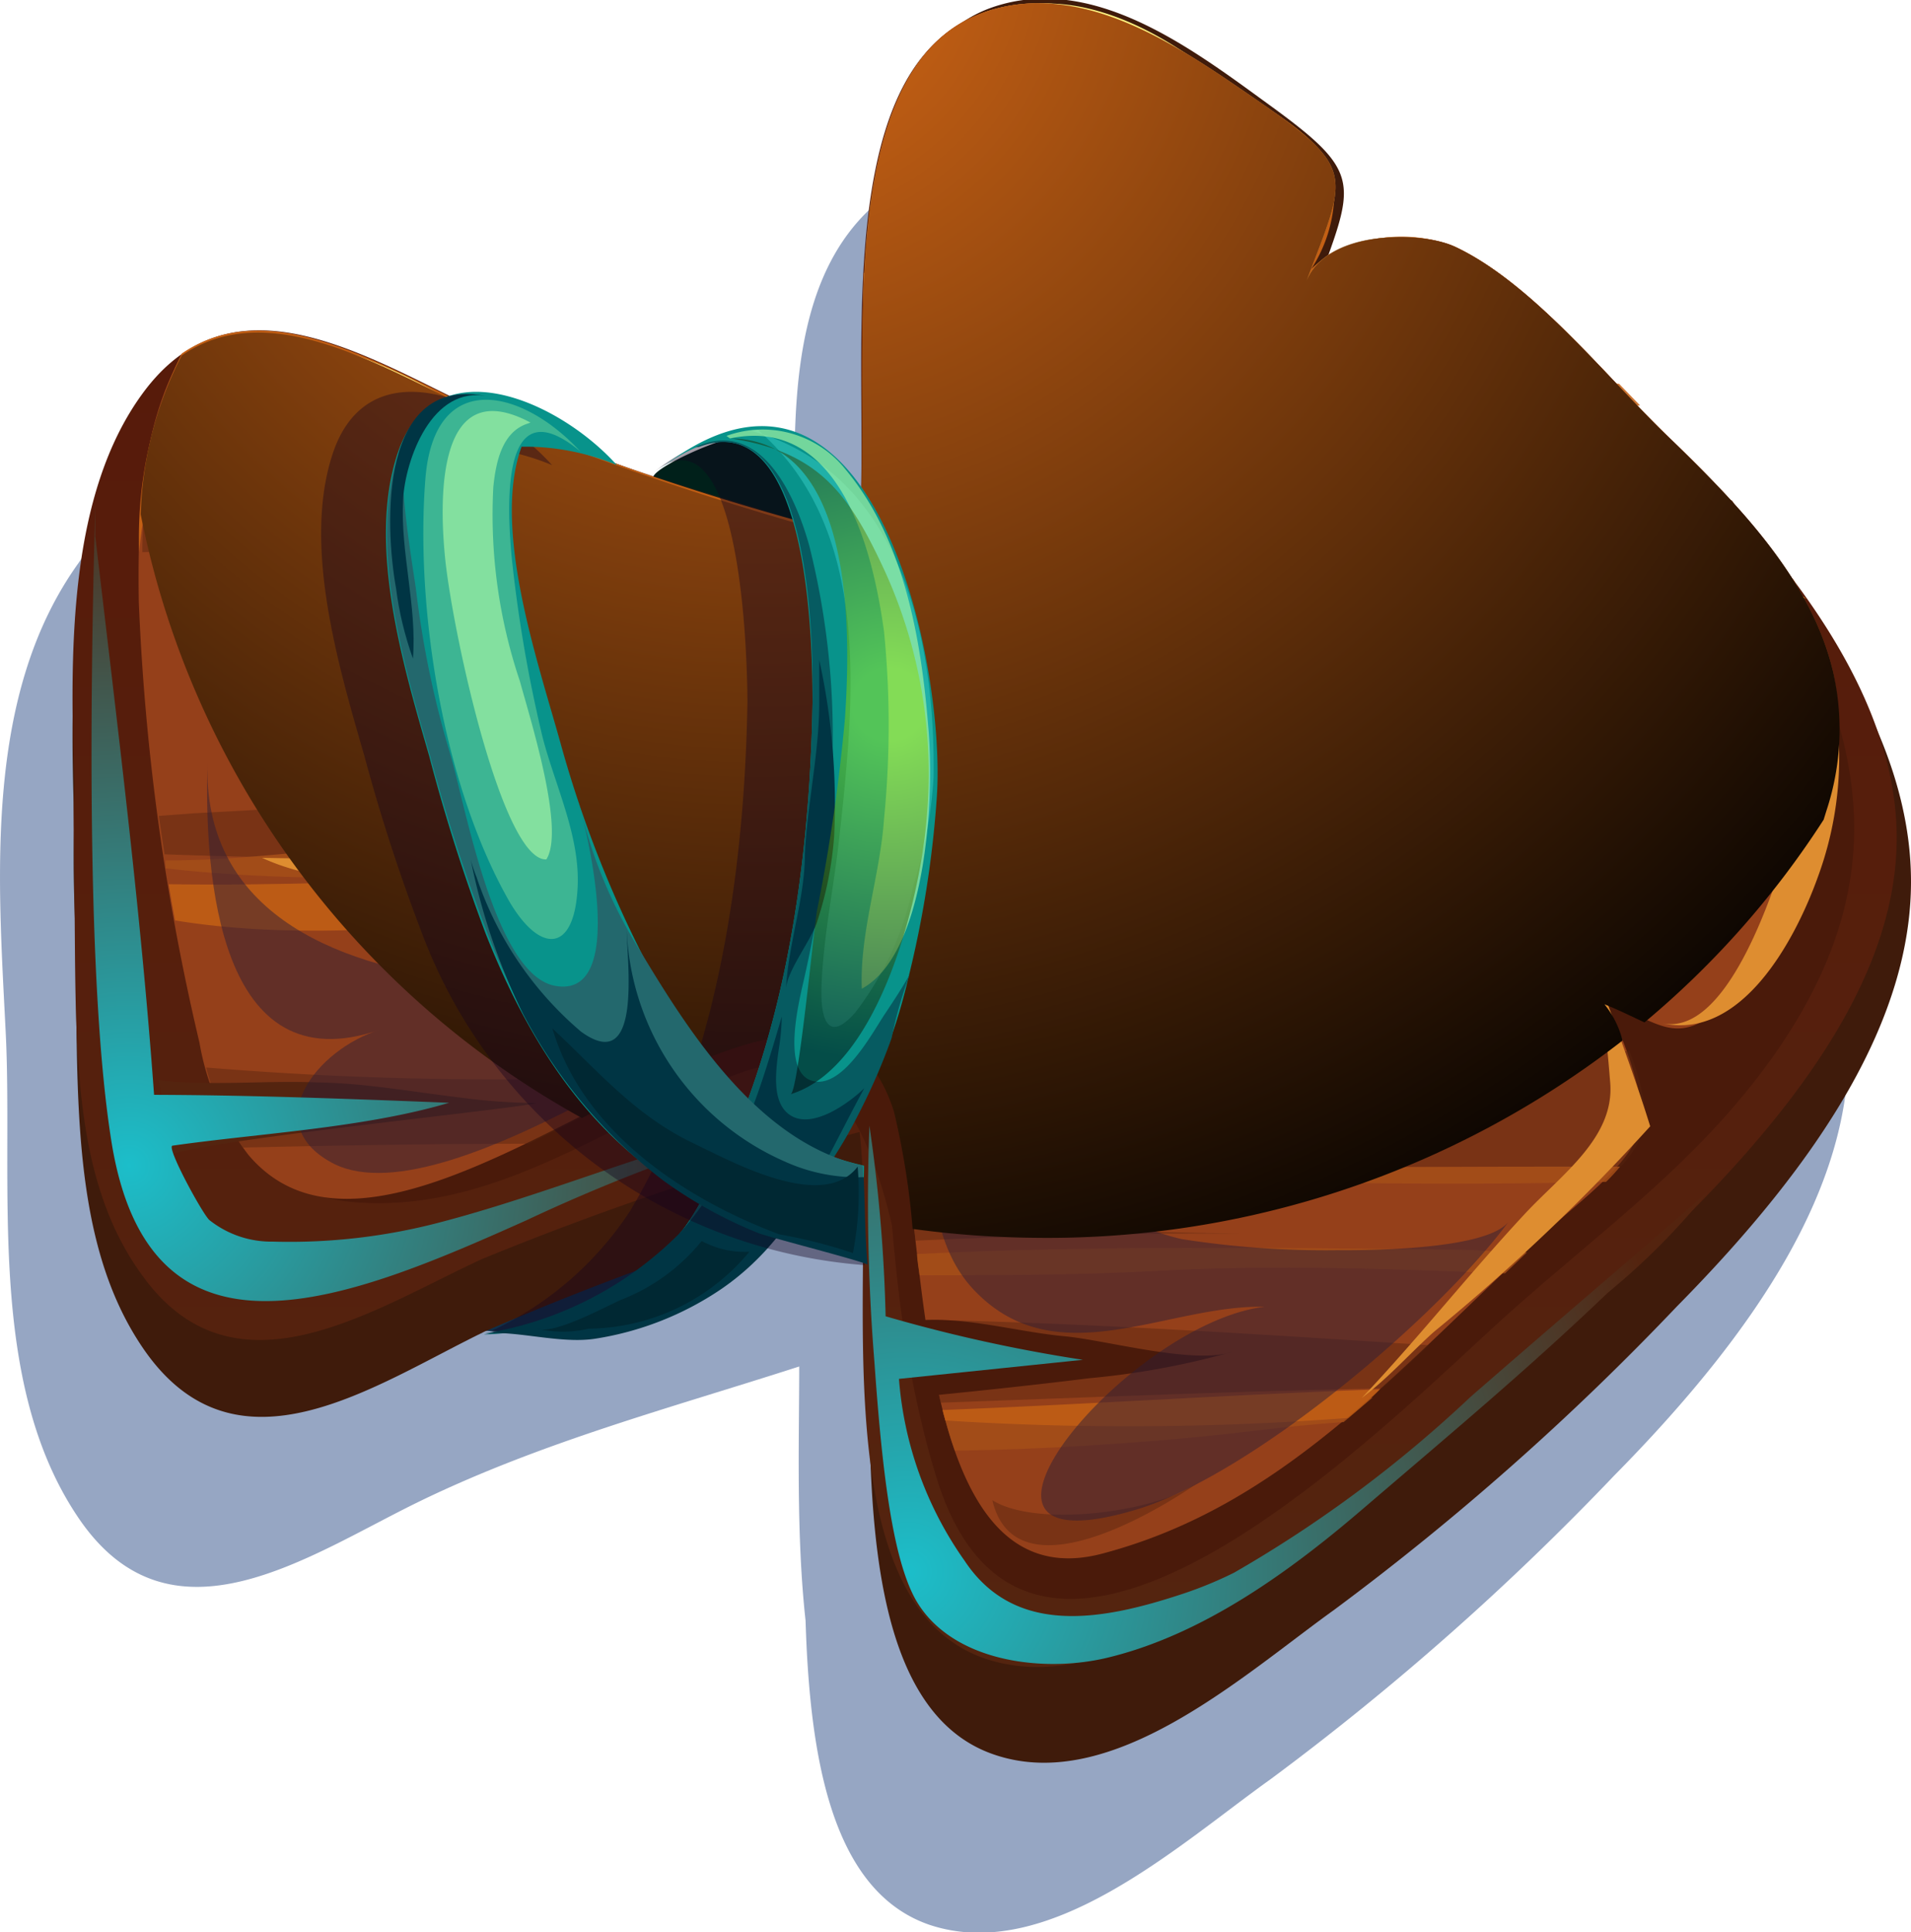 <svg xmlns="http://www.w3.org/2000/svg" xmlns:xlink="http://www.w3.org/1999/xlink" viewBox="0 0 60.16 60.82"><defs><style>.cls-1{isolation:isolate;}.cls-2{fill:#00201a;}.cls-2,.cls-22,.cls-23{fill-rule:evenodd;}.cls-3{fill:#214380;mix-blend-mode:multiply;opacity:0.47;}.cls-4{fill:#3f1b0b;}.cls-5{fill:url(#linear-gradient);}.cls-6{fill:#4a1a0a;}.cls-7{fill:#95401a;}.cls-8{opacity:0.85;}.cls-12,.cls-9{fill:#54240f;}.cls-9{opacity:0.51;}.cls-10{fill:#a44d18;}.cls-11{fill:#c35f14;}.cls-13{fill:#de8d30;}.cls-14,.cls-15,.cls-16{fill:#fff280;}.cls-14{opacity:0.27;}.cls-15,.cls-21{opacity:0.39;}.cls-17{fill:#2e1e36;opacity:0.49;}.cls-18{fill:url(#radial-gradient);}.cls-19{fill:url(#radial-gradient-2);}.cls-20,.cls-29{mix-blend-mode:screen;}.cls-20{fill:url(#radial-gradient-3);}.cls-22{fill:#13001d;}.cls-23{fill:#08938b;}.cls-24{fill:#065b61;}.cls-25{fill:#31c7be;opacity:0.57;}.cls-26,.cls-31{fill:#a2f2a4;}.cls-26{opacity:0.7;}.cls-27{fill:#003544;}.cls-28{fill:#002833;}.cls-29{opacity:0.48;fill:url(#radial-gradient-4);}.cls-30{fill:#23686d;}.cls-31{opacity:0.35;}</style><linearGradient id="linear-gradient" x1="31.02" x2="31.02" y2="51.94" gradientUnits="userSpaceOnUse"><stop offset="0" stop-color="#581809"/><stop offset="1" stop-color="#54240f"/></linearGradient><radialGradient id="radial-gradient" cx="4.06" cy="36.68" r="22.49" gradientUnits="userSpaceOnUse"><stop offset="0" stop-color="#1cbeca"/><stop offset="1" stop-color="#54240f"/></radialGradient><radialGradient id="radial-gradient-2" cx="28.6" cy="49.47" r="25.01" xlink:href="#radial-gradient"/><radialGradient id="radial-gradient-3" cx="23.86" cy="-1.87" r="47.05" gradientUnits="userSpaceOnUse"><stop offset="0.1" stop-color="#c35f14"/><stop offset="1"/></radialGradient><radialGradient id="radial-gradient-4" cx="27.99" cy="22.17" r="11.19" gradientUnits="userSpaceOnUse"><stop offset="0.1" stop-color="#8cd901"/><stop offset="1"/></radialGradient></defs><g class="cls-1"><g id="Слой_2" data-name="Слой 2"><g id="Слой_11" data-name="Слой 11"><path class="cls-2" d="M25.35,17a10.75,10.75,0,0,1-4.77-1.92c-.28-.26,2.35-1.45,2.84-1.33C24.71,14.12,25.31,15.88,25.35,17Z"/><path class="cls-2" d="M15.37,41.72c1.62-1.79,4.43-2.5,6.34-4,.45,3-4.47,4.52-6.68,4.13Z"/><path class="cls-3" d="M57.47,29.31c-2-5.7-6.32-10.07-10.72-14.08a8,8,0,0,0-4-2.38A7.7,7.7,0,0,0,40,13c.59-2.26-.36-3.11-2.17-4.43-2.78-2-7.29-4.91-10.43-2-2.14,2-2.37,5.25-2.39,8,0,1.39.12,2.78.11,4.17,0,1.08-.31,2.16-.32,3.24-.73-.21-1.52-.38-2.25-.65l-5.22-1.91c-3.24-1.18-6.8-3-10.2-3.64a3.7,3.7,0,0,0-.57-.07H6a4.37,4.37,0,0,0-3.52,2C-.53,21.89-.06,27.68.18,32.5s-.62,11,2.3,15.29,7.27,1.14,10.76-.55c3.84-1.86,7.89-2.93,11.92-4.23,0,2.29-.1,5.28.2,8,.13,4.25.8,8.5,3.89,9.57C33,61.84,37.1,58.07,40,56a84.4,84.4,0,0,0,10.82-9.56c4.6-4.66,7.37-9.08,7.37-13.37A11.27,11.27,0,0,0,57.47,29.31Z"/><path class="cls-4" d="M2.34,26c-.15-4.51-.17-9.62,2.14-13,2.93-4.25,7.27-1.14,10.76.55,3.85,1.86,7.93,2.94,12,4.25.56-4.52-1.27-15.74,4-17.57,3.12-1.07,6.19,1.23,8.62,3,3.15,2.28,2.79,2.48,1.52,6C42,7.58,45,7.57,46.09,8.11c2.44,1.2,4.78,4.32,6.7,6.27,4.6,4.66,7.37,9.08,7.37,13.37s-2.77,8.71-7.37,13.37A83.57,83.57,0,0,1,42,50.67c-2.87,2.06-7,5.84-10.72,4.55-5.31-1.83-3.48-13-4-17.56a91,91,0,0,0-12,4.24c-3.49,1.69-7.83,4.81-10.76.56-2.31-3.36-2.07-8-2.14-13C2.36,28.89,2.28,27.31,2.34,26Z"/><path class="cls-5" d="M2.34,24.67c-.15-4.25-.17-9.09,2.13-12.26,2.9-4,7.22-1.07,10.68.53A97.15,97.15,0,0,0,27,17c.55-4.27-1.26-14.86,4-16.59,3.09-1,6.14,1.16,8.55,2.82,3.14,2.16,2.77,2.34,1.51,5.69.61-1.61,3.57-1.62,4.67-1.11,2.43,1.13,4.75,4.07,6.66,5.92,4.56,4.4,7.31,8.58,7.32,12.62S57,34.52,52.45,38.92a81.92,81.92,0,0,1-10.75,9c-2.84,2-6.92,5.51-10.64,4.3-5.28-1.73-3.47-12.32-4-16.59a97.15,97.15,0,0,0-11.89,4c-3.46,1.6-7.78,4.54-10.68.53C2.17,37,2.41,32.63,2.34,27.93,2.36,27.38,2.28,25.88,2.34,24.67Z"/><path class="cls-6" d="M54.53,15.76c3.64,6.09,5.82,11.07,1.29,17.49-2.37,3.34-5.38,5.45-8.36,8.12-3.5,3.13-15,15-18,5.07C28,41.66,27.86,36.13,27.82,31.15c3.69,3.06,6.11,14.69,12.27,8.6,3.09-3.06,3.95-10,3.34-14.07,3.33,2.51,8.22,7.34,11.21,1.51,1.59-3.09.5-8.59-.73-11.68Z"/><path class="cls-6" d="M23.25,29.45c6.36-.22,6.68,7.3,7.13,11.81a30,30,0,0,0,.89,4.08c.15.62.25,2.76.68,3.18-2.83-2.76-2.9-5.49-3.7-9.21-.5-2.29-1.58-6.74-4.86-5.57-4,1.41-7.57,4.4-12.09,4.11C7.8,37.62,7.53,35.11,7.52,32,12.44,37.63,18.16,29.62,23.25,29.45Z"/><path class="cls-7" d="M57.7,21.11c-.69-2.85-2.9-5.17-5.25-7.43-1.91-1.85-4.23-4.79-6.66-5.92-1.1-.51-4.06-.5-4.67,1.11,1.26-3.35,1.63-3.53-1.51-5.69C37.2,1.52,34.15-.65,31.06.36,25.78,2.09,27.59,12.68,27,17a97.15,97.15,0,0,1-11.89-4c-3-1.37-6.59-3.73-9.39-1.81-1.3,2.26-1.39,5.24-1.35,7.76A72.9,72.9,0,0,0,6.28,32.82a8,8,0,0,0,1.54,3.53c5,5.91,17.8-9.53,20.36-1.46,1.08,3.43.36,15.69,6.56,14,5.62-1.5,9.17-5.67,14-10.17,1-.94,2.83-2.19,3-3.56a10.9,10.9,0,0,0-1.26-3.68c1.84.75,2.27,1.47,3.81.18s2.53-4.22,3.14-6.19A8.15,8.15,0,0,0,57.7,21.11Z"/><g class="cls-8"><path class="cls-9" d="M28.36,2.94a82.43,82.43,0,0,1,10.77-.09,26.06,26.06,0,0,0-2.72-1.69,31.77,31.77,0,0,0-7.1.34A5.46,5.46,0,0,0,28.36,2.94Z"/><path class="cls-9" d="M42.65,11.42c2.9.37,5.77.72,8.63,1.07l-.39-.41a.48.48,0,0,0-.08.16c0-.07,0-.12.06-.18-1.55-1.64-3.29-3.46-5.08-4.3a3,3,0,0,0-.39-.13l-1.56-.15c-1.15,0-2.35.42-2.72,1.39l.6-1.58A107.6,107.6,0,0,0,27.35,7c-.07.68-.12,1.38-.15,2.08C32.36,9.62,37.49,10.77,42.65,11.42Z"/><path class="cls-9" d="M39.81,26.75c5.81.06,11.55.06,17.3,0l.39-1.22a9.32,9.32,0,0,0,.35-1.78q-4.66-.11-9.34-.15c-14.25-.13-28.27,1.25-42.43,2L5,25.68l.18,1.21C16.69,27.31,28.36,26.64,39.81,26.75Z"/><path class="cls-9" d="M15.92,17.55c13.49.79,27,.43,40.54.72a17.28,17.28,0,0,0-1.69-2.21c-9.19-.82-18.37-1.62-27.61-1.86A22.23,22.23,0,0,1,27,17C24,16,20.93,15.2,18,14.09c-4.34,0-8.68.07-13,.21-.13.23-.24.47-.36.7a19.29,19.29,0,0,0-.16,2.38C8.26,17.31,12.09,17.32,15.92,17.55Z"/><path class="cls-9" d="M27.49,33.53a4.43,4.43,0,0,1,.69,1.36,9.77,9.77,0,0,1,.26,1.16c2.19.07,4.39.17,6.58.33,5.3.39,10.64.39,16,.34a3.13,3.13,0,0,0,.82-1.52,8.87,8.87,0,0,0-.54-2.11C43.35,33,35.44,33.21,27.49,33.53Z"/><path class="cls-9" d="M36.51,47.22c-1.69.53-4.17.68-5.27,0,.72,3.05,5.18.36,6.52-.58A4.88,4.88,0,0,1,36.51,47.22Z"/><path class="cls-9" d="M16.65,36c1.46-.71,2.93-1.51,4.32-2.16l-2.22.09A111.69,111.69,0,0,1,6.49,33.6a7.49,7.49,0,0,0,1.16,2.52C10.65,36.05,13.65,36,16.65,36Z"/><path class="cls-9" d="M29.62,44.15h0c4.74-.17,9.31-.36,13.88-.45.49-.44,1-.89,1.48-1.36-5.29-.34-10.6-.69-15.86-.8A26.23,26.23,0,0,0,29.62,44.15Z"/><path class="cls-9" d="M28.76,38.5l.06.55c3.41-.16,6.83-.25,10.25-.22C35.6,38.78,32.19,38.62,28.76,38.5Z"/><path class="cls-10" d="M17.62,18.25A148,148,0,0,0,37,18.82c6.44-.34,13.1-.41,19.57-.38l-.11-.2A33.47,33.47,0,0,0,47,17.4c-6.52.14-12.94.83-19.46.37s-14.63-1.14-21.19,0l-.58.38C9.45,17.47,13.9,18,17.62,18.25Z"/><path class="cls-10" d="M19.83,27.43c6.61-.14,13.23-.06,19.93,0a136.71,136.71,0,0,0,17.54-1.3l.09-.27c-3,0-6,.24-9,.31-6.35.15-12.9.06-19.29.4-4.89.26-9.77-.32-14.67-.16-2.82.08-6.14.68-9.22.67a2.17,2.17,0,0,1,0,.25C10,27.89,15.44,27.53,19.83,27.43Z"/><path class="cls-10" d="M28,3.81c2.89-.15,5.79-.33,8.79-.49.93,0,1.9-.1,2.87-.1l-.06,0-1-.66a54.39,54.39,0,0,0-10,0A7.45,7.45,0,0,0,28,3.81Z"/><path class="cls-10" d="M28.87,39.47c0,.22.05.44.08.67,2.52,0,5,0,7.53-.14,3.67-.2,7.29-.06,10.9.08l.69-.66c-.77,0-1.54-.09-2.32-.09C40.09,39.28,34.45,39.19,28.87,39.47Z"/><path class="cls-10" d="M43.18,11.06a143.41,143.41,0,0,0-16-2.47c0,.4,0,.8,0,1.2,7.56.91,15.24,2.2,23.08,2.29C47.87,11.66,45.52,11.52,43.18,11.06Z"/><path class="cls-10" d="M51,36.72c-3.81,0-7.6,0-11.4.07A99.64,99.64,0,0,1,28.42,36c0,.29.1.6.14.93,7.31.15,14.68.45,22,.27A5.49,5.49,0,0,0,51,36.72Z"/><path class="cls-10" d="M32.26,44.54l-2.57-.11c.11.43.23.84.37,1.23A92.88,92.88,0,0,0,39.8,45c.82-.1,1.66-.18,2.5-.24l.91-.77A81,81,0,0,1,32.26,44.54Z"/><path class="cls-11" d="M51.91,18c-10.14-.1-20.61,3.63-30.6-.25,8.15.36,16.36.11,24.61.19Z"/><path class="cls-11" d="M29.67,44.38l.09.33a91,91,0,0,0,12.68-.08c.35-.29.7-.59,1-.9C38.88,43.89,34.28,44.2,29.67,44.38Z"/><path class="cls-11" d="M5.31,27.83c.06.38.13.76.2,1.14,6.75,1.11,14.74-1,21.08-.9l6.91.07c-2.59,0-5.18-.19-7.77-.4C18.93,27.2,12.09,27.94,5.31,27.83Z"/><path class="cls-11" d="M27.19,9.43c1.48.31,3,.62,4.44,1,6.06,1.76,13.34,3,20,2.33l-.66-.68c-1.26-.1-2.6-.17-3.66-.31C40.62,10.91,33.9,9.6,27.2,9,27.19,9.16,27.19,9.29,27.19,9.43Z"/></g><path class="cls-6" d="M34.29,43.38c-1.61.2-3.38.39-4.91.54a6.34,6.34,0,0,0-.61-2.34c1.51-.18,3.22.34,4.75.48,1.3.12,4.07.9,5.27.49A25,25,0,0,1,34.29,43.38Z"/><path class="cls-12" d="M14.52,34.55a19.14,19.14,0,0,0,2.36.17c.06,0,.06,0,0,0C16,34.94,5.19,36,5.21,36.45A11.25,11.25,0,0,0,5,34c1.62.19,3.37,0,5,.07C11.49,34.09,13,34.37,14.52,34.55Z"/><path class="cls-11" d="M26.91,17.07l-.8-.41a83.16,83.16,0,0,1-11-3.72c-3-1.37-6.59-3.73-9.39-1.81a13.14,13.14,0,0,0-1.34,6.25C5.19,8.31,13.53,14.57,26.91,17.07Z"/><path class="cls-11" d="M27.72,4.82a7.31,7.31,0,0,1,1.59-2.38c2.93-2.82,5.8-.5,8.54,1.22,1.89,1.2,3.62,3,2.9,5.47A4.48,4.48,0,0,0,42,5.75c-.16-1.2-1.51-1.94-2.42-2.57C37.2,1.52,34.15-.65,31.06.36,29.2,1,28.23,2.68,27.72,4.82Z"/><path class="cls-11" d="M45.55,15.32a59.1,59.1,0,0,0,9.11.62c-.7-.77-1.44-1.52-2.21-2.26-1.91-1.85-4.23-4.79-6.66-5.92a4.62,4.62,0,0,0-2.63-.21A4.09,4.09,0,0,0,41.85,8a5.36,5.36,0,0,0-1.12,1.06c1.08-1,4.42-.16,5.58.46a18.91,18.91,0,0,1,3.34,2.37c1.37,1.2,2.22,2.37.11,3A11.08,11.08,0,0,1,45.55,15.32Z"/><path class="cls-13" d="M53.57,17.46a41,41,0,0,0-8.66.36c-3.14.32-6.07.74-9.23.87a2.13,2.13,0,0,0,1.6.38c5.77-.55,12.06-1.2,17.83-.48a12.31,12.31,0,0,1,1.78.25c-.33-.09-.53-.72-.82-.88a5.49,5.49,0,0,0-1.8-.41C54,17.51,53.81,17.48,53.57,17.46Z"/><path class="cls-14" d="M35.11,14.59c.74.88-.15,2.84-2,4.39s-3.92,2.08-4.66,1.2.15-2.85,2-4.39S34.37,13.71,35.11,14.59Z"/><path class="cls-15" d="M41.12,8.87c1.26-3.35,1.63-3.53-1.51-5.69C37.2,1.52,34.15-.65,31.06.36a6,6,0,0,0-.63.29,10.65,10.65,0,0,0-1.27,1c-1.67,2-2,5.56-2,8.94a10.73,10.73,0,0,0,6,1A24.21,24.21,0,0,0,44.7,7.5C43.37,7.35,41.58,7.65,41.12,8.87Z"/><path class="cls-14" d="M6.77,18.35c2.4-.34,2.44-4.52-.16-2.71C5.65,16.3,4.83,18.63,6.77,18.35Z"/><path class="cls-16" d="M31.22.44a4.15,4.15,0,0,0-1.31.85c-3.39,3.22-2.62,9.92-2.63,14.1,0-5,1.21-17.23,9.26-12.8,1.53.84,2.9,2,4.48,2.7C39.11,2.57,34.76-1,31.22.44Z"/><path class="cls-16" d="M42.2,8.38C44,6.24,48.15,9.7,49.5,11c.47.45.88.95,1.38,1.38a17.32,17.32,0,0,0-4-2.78c-1.59-.81-3-.81-4.57-1.19Z"/><path class="cls-16" d="M15.7,13.63C13.6,12,8,9,5.93,11.73a7.41,7.41,0,0,0-1.15,3c1.28-4.33,5.67-2.81,8.63-1.83a13.41,13.41,0,0,1,2.62.94Z"/><path class="cls-17" d="M42.07,39.35A29.14,29.14,0,0,1,37.2,39c-3-.68-7.82-4.12-6.9-7.77-.87,2.57-1.76,7.12.35,9.36,2.59,2.75,6.06.47,9.17.54.18,0,.18,0,0,0-4.31.5-11,8.5-4,6.37,3.61-1.11,9.42-6,11.69-9.07C47,39.15,44.49,39.36,42.07,39.35Z"/><path class="cls-17" d="M27,29.87C22,31.29,6.27,33.11,6.53,24c-.1,3.58.35,10.17,5.43,8.41-2,.62-3.86,3-1.43,4.23C14.18,38.42,23.8,31.14,27,29.87Z"/><path class="cls-13" d="M31.06,27.47c-4.08-.14-8.19.3-12.28.3-3,0-7.82.5-10.53-.77,6.09.14,12-.61,18.12,0a34.54,34.54,0,0,1,4.68.52C31.17,27.47,31.18,27.47,31.06,27.47Z"/><path class="cls-13" d="M57.24,27.57a10.89,10.89,0,0,0-.21-8c.77,1.53.89,3.8-.3,5.16S54.42,25.83,53,26c-1.8.22-3.6.45-5.41.5a11.33,11.33,0,0,0-1.84,0c.72.09,10.26,1,10.32.77-.45,1.34-1.84,5.38-3.77,4.93C54.8,32.78,56.51,29.62,57.24,27.57Z"/><path class="cls-13" d="M50.53,31.38c.49,1.32,1,2.72,1.42,4.07a63.18,63.18,0,0,1-6.81,6.47c-.77.69-1.44,1.46-2.27,2.08,1.78-1.88,3.37-3.9,5.13-5.79,1.14-1.23,2.84-2.4,2.69-4.14-.07-.87-.15-1.76-.28-2.62Z"/><path class="cls-18" d="M3,15.88c-.18,6.36-.25,15.25.5,20,1.2,7.68,7.55,5,13.07,2.53a55.35,55.35,0,0,1,9.85-3.54c-4.19.56-8.38,2.5-12.48,3.58a18.62,18.62,0,0,1-5.35.63,3.13,3.13,0,0,1-2-.68c-.22-.2-1.37-2.31-1.16-2.34,2.72-.39,6-.55,8.71-1.35-4.05-.16-6.55-.24-9.29-.25C4.43,28.62,3.68,22.73,3,16.88Z"/><path class="cls-19" d="M37.16,50.19c-2.47.81-5.21,1.32-6.79-1.06A11.41,11.41,0,0,1,28.3,43.4l5.79-.6a48.44,48.44,0,0,1-6.21-1.37,48.89,48.89,0,0,0-.51-6,62.89,62.89,0,0,0,.16,7.47c.25,3.58.59,6.17,1.29,7.44,1.13,2,4.09,2.33,6.11,1.82,3-.74,5.73-2.74,8-4.69,2.59-2.22,5.24-4.43,7.68-6.78a21.45,21.45,0,0,0,3.15-3.17c-2.75,2.38-5,4.3-7.47,6.45a39.58,39.58,0,0,1-7.44,5.53A12.3,12.3,0,0,1,37.16,50.19Z"/><path class="cls-20" d="M57.41,25.8l.09-.29a8.15,8.15,0,0,0,.2-4.4c-.69-2.85-2.9-5.17-5.25-7.43-1.91-1.85-4.23-4.79-6.66-5.92-1.1-.51-4.06-.5-4.67,1.11,1.26-3.35,1.63-3.53-1.51-5.69C37.2,1.52,34.15-.65,31.06.36,25.78,2.09,27.59,12.68,27,17a97.15,97.15,0,0,1-11.89-4c-3-1.37-6.59-3.73-9.39-1.81a11.56,11.56,0,0,0-1.29,5,27.86,27.86,0,0,0,13.89,19c4.35-2.22,8.48-4.43,9.82-.21a24.1,24.1,0,0,1,.59,3.7,30.46,30.46,0,0,0,3.85.28,29.48,29.48,0,0,0,18.5-6.21,3,3,0,0,0-.57-1.14c.52.21.91.41,1.26.57A28.18,28.18,0,0,0,57.41,25.8Z"/><g class="cls-21"><path class="cls-22" d="M15.47,41.89c.94.33,3.21-.62,4.06-1a10.34,10.34,0,0,0,3.31-2.56,18.55,18.55,0,0,0,3.9-7.94,32.63,32.63,0,0,0,.79-5.29c.24-3.35-1.64-14.64-7-10.19,2.87-2.4,3,6.17,3,7.2-.09,5.29-.94,11.4-3.69,16A10.54,10.54,0,0,1,15.47,41.89Z"/></g><path class="cls-23" d="M17,41.62a9.34,9.34,0,0,0,7.4-2.86,17.78,17.78,0,0,0,4.2-8,32.74,32.74,0,0,0,.89-5.65c.31-4.34-2.12-15.78-8.91-10.19,4.73-3.89,5,4.5,5,7.2-.09,5.29-.94,11.4-3.69,16C20.77,40,19,40.8,17,41.62Z"/><path class="cls-24" d="M15.23,42c3.34-.58,5.88-.36,8.63-2.77A14.07,14.07,0,0,0,27,35.12a19.74,19.74,0,0,0,1.07-2.45,13.07,13.07,0,0,1,.57-2c-.24.43-.52.85-.8,1.27-.39.59-1.35,2.39-2.3,2.07s-.37-2.56-.22-3.23a36,36,0,0,0,.82-5.67,24.59,24.59,0,0,0-.66-7.92c-.43-1.56-1.52-4.06-3.59-3.12H22c3.4-1.28,3.62,5.64,3.58,8.05-.09,5.29-.94,11.4-3.69,16A7.93,7.93,0,0,1,15.3,42Z"/><path class="cls-25" d="M23.62,13.55c4.68,1.29,5.83,6.44,5.77,10.91a14.08,14.08,0,0,1-.63,3.39,9.9,9.9,0,0,1-1.82,4c-.86,1-1.11.25-1.08-.76.05-1.57.39-3.15.56-4.71.47-4.29,1.07-9.68-2.55-12.84Z"/><path class="cls-26" d="M22.87,13.72a3.34,3.34,0,0,1,3.76,1.07C28.47,17,29,20.13,29.22,22.85c.22,2.41-.1,7.2-2.09,8.27-.07-1.77.58-3.57.7-5.35a29.73,29.73,0,0,0,0-5.89c-.35-2.56-1.39-6.81-4.85-6.08Z"/><path class="cls-27" d="M24.52,33a6.81,6.81,0,0,0,.09-1c-.73,2.49-1.45,4.87-3.24,6.84A11.13,11.13,0,0,1,15.06,42c1-.19,2.48.31,3.65.14a9.74,9.74,0,0,0,4-1.57C25,39,25.91,36.63,27.21,34.25c-.47.46-1.69,1.36-2.39.81C24.31,34.66,24.41,33.76,24.52,33Z"/><path class="cls-27" d="M24.74,31.17c0-.59.83-1.6,1-2.21a11.23,11.23,0,0,0,.52-2.64,21.16,21.16,0,0,0-.47-5.55c0,.45,0,.89,0,1.34,0,1.61-.38,3.19-.45,4.79C25.33,28.33,24.81,29.72,24.74,31.17Z"/><path class="cls-28" d="M22.09,39.06a2.86,2.86,0,0,0,1.5.34,6.65,6.65,0,0,1-5.06,2.42,3.54,3.54,0,0,1-1.62,0c.51.2,2.11-.67,2.62-.9A6.12,6.12,0,0,0,22.09,39.06Z"/><path class="cls-29" d="M24.89,34.44c.24-.07.73-5.21.83-5.78a55.79,55.79,0,0,0,.88-6.05c.17-2.51.36-8.75-3.58-8.81h0c2.77.44,3.71,1.73,4.86,4.23a15.39,15.39,0,0,1,1.3,7.63C29,28.15,27.72,33.57,24.89,34.44Z"/><g class="cls-21"><path class="cls-22" d="M13.29,29.39A16.18,16.18,0,0,0,27.22,39.82c-.08-.83-2-2.65-2.06-3.13-3-.67-4.69-2.54-6.17-5.13a35.94,35.94,0,0,1-3.39-8.19c-.71-2.55-2.16-6.75-1.22-9.31a7.49,7.49,0,0,1,3,.58c-1.79-2-5.76-3.83-6.91-.35-.95,2.89.19,6.69,1,9.5A56.77,56.77,0,0,0,13.29,29.39Z"/></g><path class="cls-23" d="M15.29,29.39c2.43,6.14,5.92,9,11.91,10.24-.08-.83,0-2.46,0-2.94-3-.67-4.69-2.54-6.17-5.13a35.94,35.94,0,0,1-3.39-8.19c-.71-2.55-2.16-6.75-1.22-9.31a7.49,7.49,0,0,1,3,.58c-1.79-2-5.76-3.83-6.91-.35-.95,2.89.19,6.69,1,9.5A56.77,56.77,0,0,0,15.29,29.39Z"/><path class="cls-30" d="M27.16,36.69c-3.24-.72-5.41-4.1-7-6.75a14.94,14.94,0,0,1-1.91-4.58l-.15-.49c.38,1.17,1.7,6.58-.62,6.16-1.92-.34-2.84-5.76-3.32-7.34a30.39,30.39,0,0,1-1.06-5.1c-.09-.71-.76-4.43-.23-4.89a1.23,1.23,0,0,0-.33.59c-.95,2.89.19,6.69,1,9.5a56.77,56.77,0,0,0,1.81,5.6c2.43,6.14,5.92,9,11.91,10.24C27.12,38.8,27.2,37.17,27.16,36.69Z"/><path class="cls-31" d="M16.1,17.46c-.24-2.73.06-5,2.17-3.25-1.85-2-4.61-2.63-4.88.88-.32,4.13.58,9.69,2.66,13.31C17,30,18.06,30,18.18,28c.11-1.64-.7-3.25-1.1-4.8A44,44,0,0,1,16.1,17.46Z"/><path class="cls-26" d="M16.7,13.3c-3-1.6-2.87,2.51-2.68,4.34.27,2.47,1.82,9.47,3.18,9.41.58-.92-.45-4.23-.84-5.63a16.36,16.36,0,0,1-.83-6.09c.08-.78.27-1.74,1.09-2Z"/><path class="cls-27" d="M13,20.73c.13-1.66-.4-3.35-.31-5,.06-1.23.9-3.64,2.68-3.25-3.43-.74-3.27,4-2.9,6.05C12.56,19.25,12.74,20,13,20.73Z"/><path class="cls-27" d="M15,27.6q-.11-.27-.18-.54a19.63,19.63,0,0,0,1.65,4.86,15.88,15.88,0,0,0,4.4,5.23,14,14,0,0,0,3,1.66c.32.13,3.43.92,3.44,1-.08-.91-.08-1.84-.12-2.76a5.49,5.49,0,0,1-2.46-.48,8.32,8.32,0,0,1-5-7.29c0,.95.51,4.61-1.44,3.19A10.93,10.93,0,0,1,15,27.6Z"/><path class="cls-28" d="M24.53,38.85a16.05,16.05,0,0,1,2.32.59A9.85,9.85,0,0,0,27,36.72c-1.09,1.43-3.95-.15-5.16-.73-1.85-.88-3-2.27-4.45-3.62C18.34,35.61,21.54,37.73,24.53,38.85Z"/></g></g></g></svg>